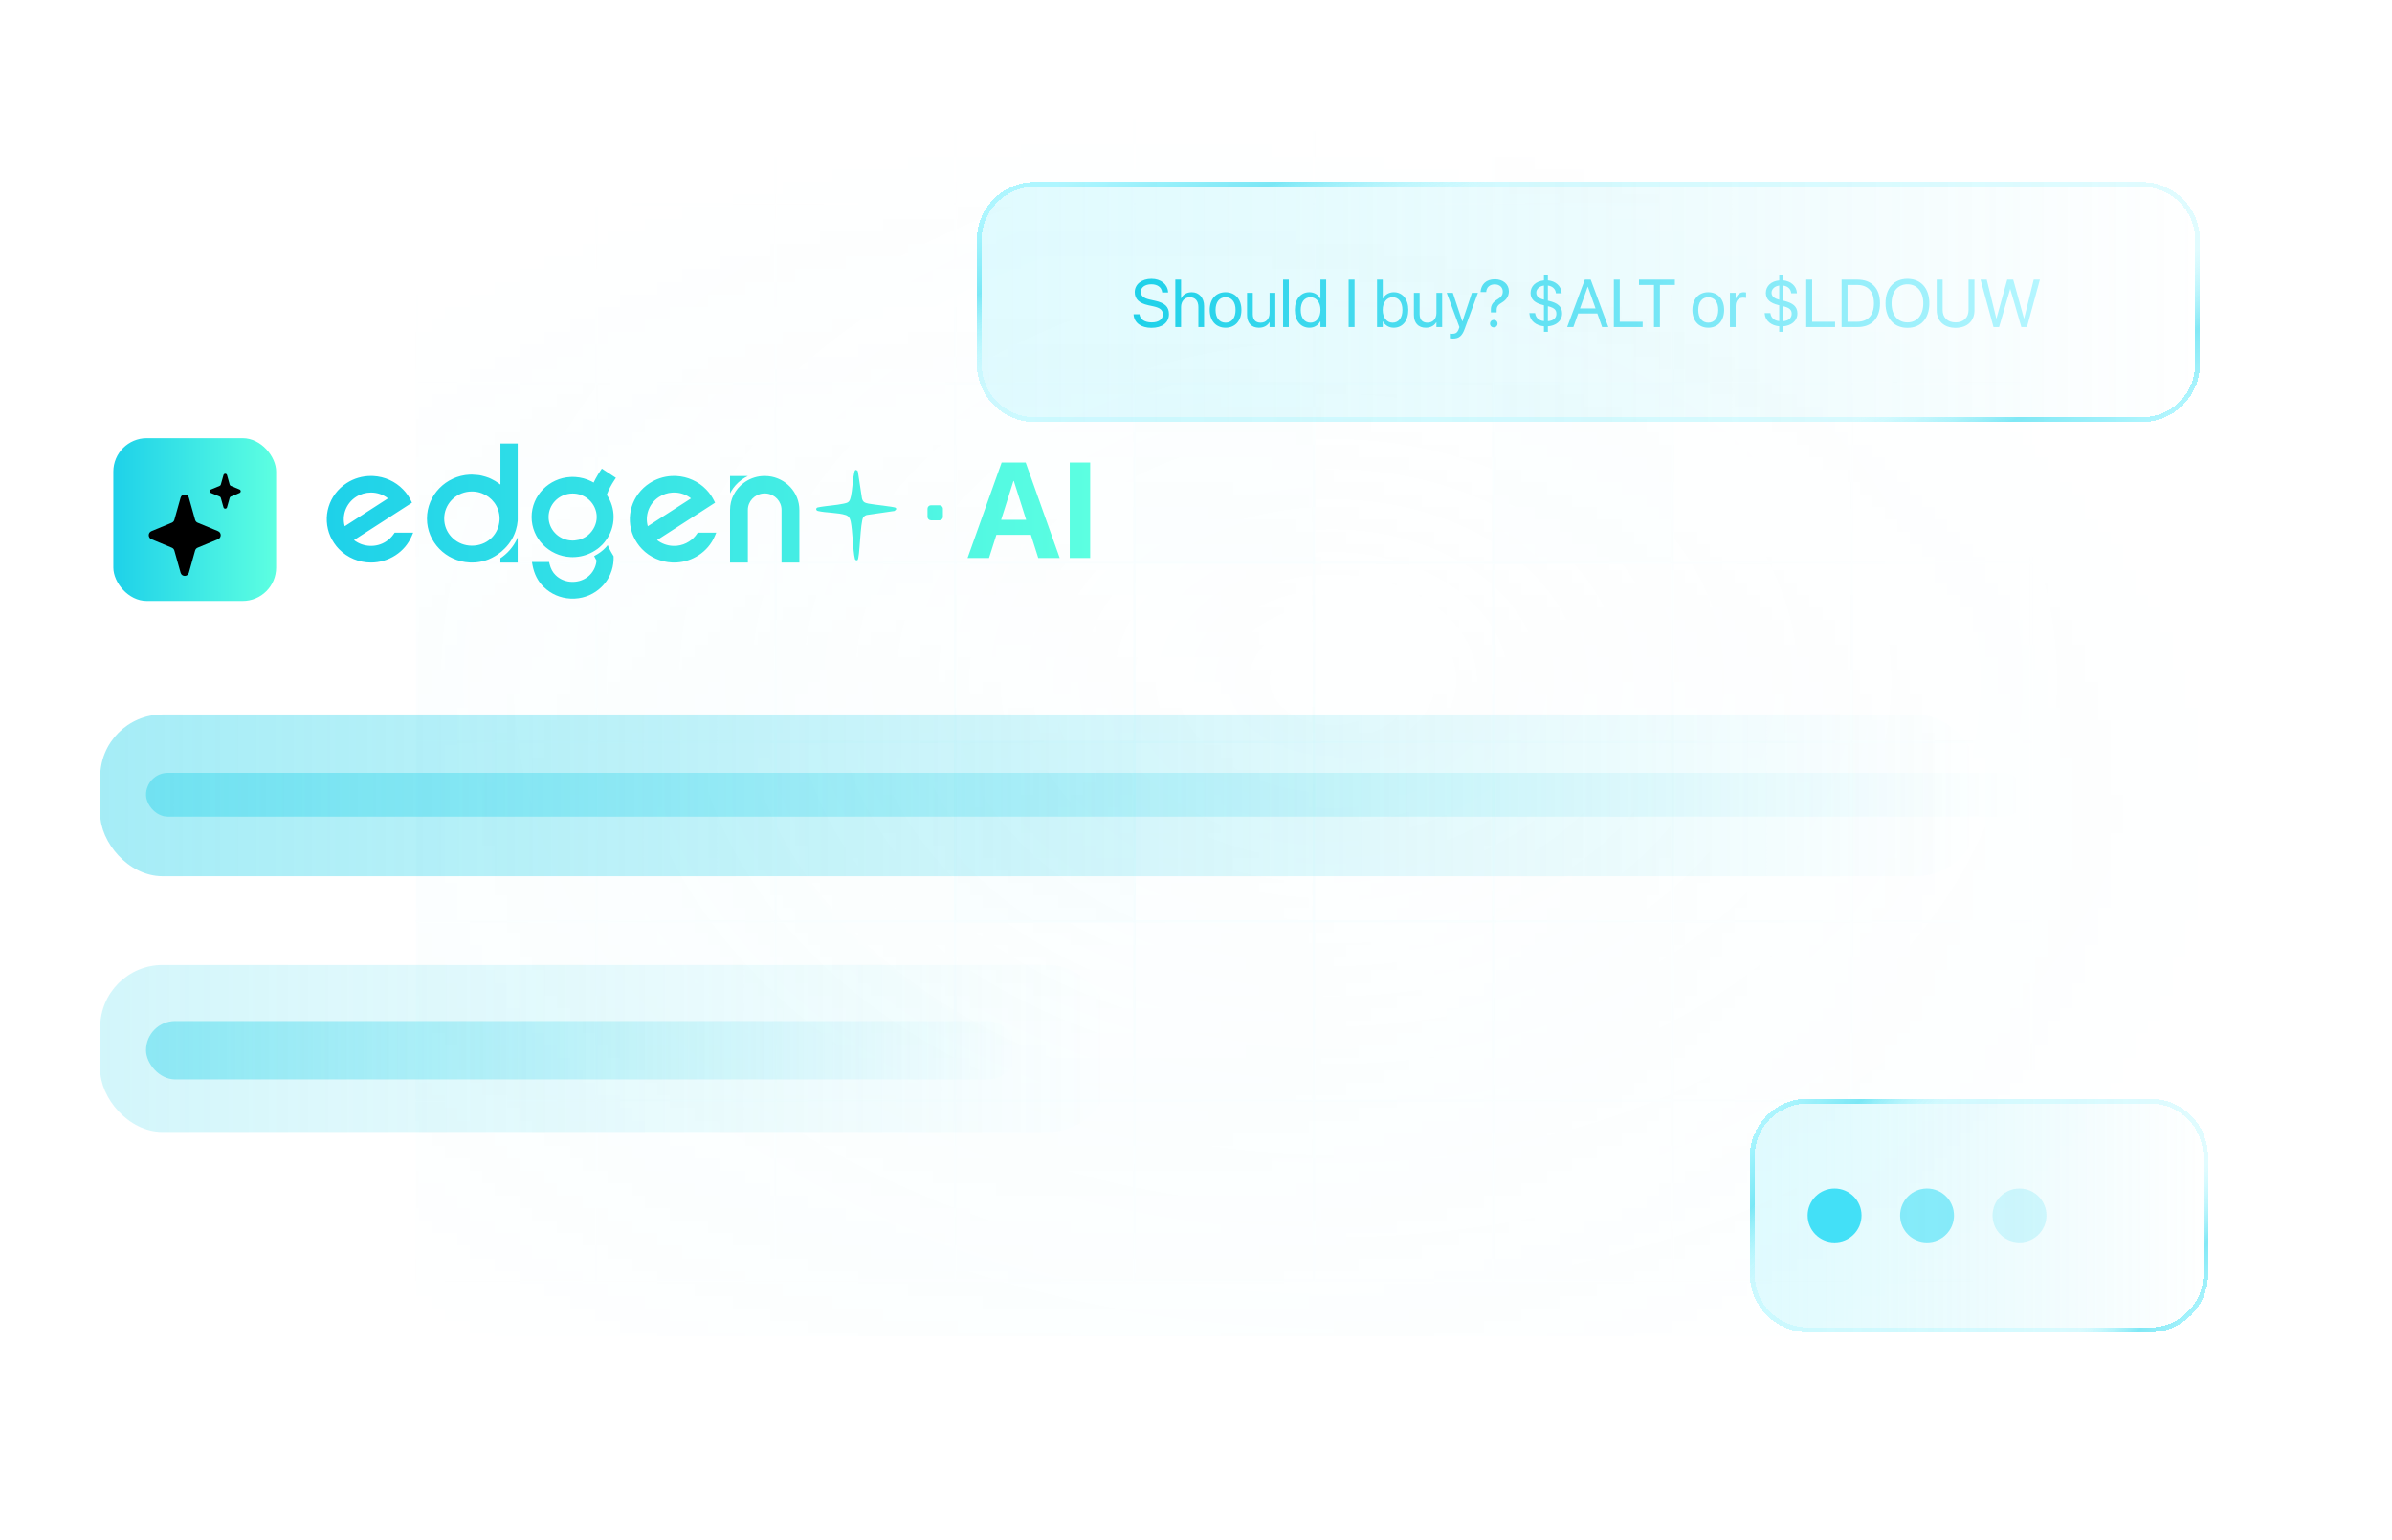 <svg width="191" height="123" viewBox="0 0 191 123" fill="none" xmlns="http://www.w3.org/2000/svg">
<mask id="mask0_82_11390" style="mask-type:alpha" maskUnits="userSpaceOnUse" x="0" y="7" width="183" height="116">
<rect y="7" width="183" height="116" fill="url(#paint0_radial_82_11390)"/>
</mask>
<g mask="url(#mask0_82_11390)">
<rect width="146.287" height="104.839" transform="translate(33.208 1.891)" fill="url(#paint1_radial_82_11390)"/>
<rect x="33.298" y="1.981" width="14.322" height="14.322" stroke="#7CEEFF" stroke-opacity="0.35" stroke-width="0.181"/>
<rect x="47.62" y="1.981" width="14.322" height="14.322" stroke="#7CEEFF" stroke-opacity="0.35" stroke-width="0.181"/>
<rect x="61.943" y="1.981" width="14.322" height="14.322" stroke="#7CEEFF" stroke-opacity="0.35" stroke-width="0.181"/>
<rect x="76.265" y="1.981" width="14.322" height="14.322" stroke="#7CEEFF" stroke-opacity="0.35" stroke-width="0.181"/>
<rect x="90.588" y="1.981" width="14.322" height="14.322" stroke="#7CEEFF" stroke-opacity="0.35" stroke-width="0.181"/>
<rect x="104.91" y="1.981" width="14.322" height="14.322" stroke="#7CEEFF" stroke-opacity="0.35" stroke-width="0.181"/>
<rect x="119.141" y="1.891" width="14.504" height="14.504" fill="#43E0F7" fill-opacity="0.25"/>
<rect x="119.232" y="1.981" width="14.322" height="14.322" stroke="#7CEEFF" stroke-opacity="0.35" stroke-width="0.181"/>
<rect x="133.554" y="1.981" width="14.322" height="14.322" stroke="#7CEEFF" stroke-opacity="0.35" stroke-width="0.181"/>
<rect x="147.877" y="1.981" width="14.322" height="14.322" stroke="#7CEEFF" stroke-opacity="0.35" stroke-width="0.181"/>
<rect x="33.298" y="16.303" width="14.322" height="14.322" stroke="#7CEEFF" stroke-opacity="0.35" stroke-width="0.181"/>
<rect x="47.62" y="16.303" width="14.322" height="14.322" stroke="#7CEEFF" stroke-opacity="0.35" stroke-width="0.181"/>
<rect x="61.943" y="16.303" width="14.322" height="14.322" stroke="#7CEEFF" stroke-opacity="0.35" stroke-width="0.181"/>
<rect x="76.265" y="16.303" width="14.322" height="14.322" stroke="#7CEEFF" stroke-opacity="0.35" stroke-width="0.181"/>
<rect x="90.588" y="16.303" width="14.322" height="14.322" stroke="#7CEEFF" stroke-opacity="0.35" stroke-width="0.181"/>
<rect x="104.91" y="16.303" width="14.322" height="14.322" stroke="#7CEEFF" stroke-opacity="0.35" stroke-width="0.181"/>
<rect x="119.232" y="16.303" width="14.322" height="14.322" stroke="#7CEEFF" stroke-opacity="0.35" stroke-width="0.181"/>
<rect x="133.554" y="16.303" width="14.322" height="14.322" stroke="#7CEEFF" stroke-opacity="0.35" stroke-width="0.181"/>
<rect x="147.877" y="16.303" width="14.322" height="14.322" stroke="#7CEEFF" stroke-opacity="0.35" stroke-width="0.181"/>
<rect x="33.298" y="30.626" width="14.322" height="14.322" stroke="#7CEEFF" stroke-opacity="0.35" stroke-width="0.181"/>
<rect x="47.62" y="30.626" width="14.322" height="14.322" stroke="#7CEEFF" stroke-opacity="0.35" stroke-width="0.181"/>
<rect x="61.943" y="30.626" width="14.322" height="14.322" stroke="#7CEEFF" stroke-opacity="0.35" stroke-width="0.181"/>
<rect x="76.265" y="30.626" width="14.322" height="14.322" stroke="#7CEEFF" stroke-opacity="0.35" stroke-width="0.181"/>
<rect x="90.497" y="30.535" width="14.504" height="14.504" fill="#43E0F7" fill-opacity="0.25"/>
<rect x="90.588" y="30.626" width="14.322" height="14.322" stroke="#7CEEFF" stroke-opacity="0.35" stroke-width="0.181"/>
<rect x="104.91" y="30.626" width="14.322" height="14.322" stroke="#7CEEFF" stroke-opacity="0.35" stroke-width="0.181"/>
<rect x="119.141" y="30.535" width="14.504" height="14.504" fill="#43E0F7" fill-opacity="0.25"/>
<rect x="119.232" y="30.626" width="14.322" height="14.322" stroke="#7CEEFF" stroke-opacity="0.35" stroke-width="0.181"/>
<rect x="133.554" y="30.626" width="14.322" height="14.322" stroke="#7CEEFF" stroke-opacity="0.35" stroke-width="0.181"/>
<rect x="147.877" y="30.626" width="14.322" height="14.322" stroke="#7CEEFF" stroke-opacity="0.35" stroke-width="0.181"/>
<rect x="33.298" y="44.948" width="14.322" height="14.322" stroke="#7CEEFF" stroke-opacity="0.35" stroke-width="0.181"/>
<rect x="47.62" y="44.948" width="14.322" height="14.322" stroke="#7CEEFF" stroke-opacity="0.35" stroke-width="0.181"/>
<rect x="61.943" y="44.948" width="14.322" height="14.322" stroke="#7CEEFF" stroke-opacity="0.35" stroke-width="0.181"/>
<rect x="76.265" y="44.948" width="14.322" height="14.322" stroke="#7CEEFF" stroke-opacity="0.35" stroke-width="0.181"/>
<rect x="90.588" y="44.948" width="14.322" height="14.322" stroke="#7CEEFF" stroke-opacity="0.35" stroke-width="0.181"/>
<rect x="104.91" y="44.948" width="14.322" height="14.322" stroke="#7CEEFF" stroke-opacity="0.35" stroke-width="0.181"/>
<rect x="119.232" y="44.948" width="14.322" height="14.322" stroke="#7CEEFF" stroke-opacity="0.35" stroke-width="0.181"/>
<rect x="133.554" y="44.948" width="14.322" height="14.322" stroke="#7CEEFF" stroke-opacity="0.35" stroke-width="0.181"/>
<rect x="147.877" y="44.948" width="14.322" height="14.322" stroke="#7CEEFF" stroke-opacity="0.35" stroke-width="0.181"/>
<rect x="33.298" y="59.27" width="14.322" height="14.322" stroke="#7CEEFF" stroke-opacity="0.35" stroke-width="0.181"/>
<rect x="47.62" y="59.27" width="14.322" height="14.322" stroke="#7CEEFF" stroke-opacity="0.35" stroke-width="0.181"/>
<rect x="61.943" y="59.27" width="14.322" height="14.322" stroke="#7CEEFF" stroke-opacity="0.35" stroke-width="0.181"/>
<rect x="76.174" y="59.18" width="14.504" height="14.504" fill="#43E0F7" fill-opacity="0.25"/>
<rect x="76.265" y="59.27" width="14.322" height="14.322" stroke="#7CEEFF" stroke-opacity="0.35" stroke-width="0.181"/>
<rect x="90.588" y="59.27" width="14.322" height="14.322" stroke="#7CEEFF" stroke-opacity="0.35" stroke-width="0.181"/>
<rect x="104.91" y="59.27" width="14.322" height="14.322" stroke="#7CEEFF" stroke-opacity="0.35" stroke-width="0.181"/>
<rect x="119.232" y="59.27" width="14.322" height="14.322" stroke="#7CEEFF" stroke-opacity="0.35" stroke-width="0.181"/>
<rect x="133.554" y="59.27" width="14.322" height="14.322" stroke="#7CEEFF" stroke-opacity="0.35" stroke-width="0.181"/>
<rect x="147.877" y="59.27" width="14.322" height="14.322" stroke="#7CEEFF" stroke-opacity="0.35" stroke-width="0.181"/>
<rect x="33.298" y="73.593" width="14.322" height="14.322" stroke="#7CEEFF" stroke-opacity="0.35" stroke-width="0.181"/>
<rect x="47.62" y="73.593" width="14.322" height="14.322" stroke="#7CEEFF" stroke-opacity="0.35" stroke-width="0.181"/>
<rect x="61.943" y="73.593" width="14.322" height="14.322" stroke="#7CEEFF" stroke-opacity="0.35" stroke-width="0.181"/>
<rect x="76.265" y="73.593" width="14.322" height="14.322" stroke="#7CEEFF" stroke-opacity="0.35" stroke-width="0.181"/>
<rect x="90.588" y="73.593" width="14.322" height="14.322" stroke="#7CEEFF" stroke-opacity="0.35" stroke-width="0.181"/>
<rect x="104.91" y="73.593" width="14.322" height="14.322" stroke="#7CEEFF" stroke-opacity="0.35" stroke-width="0.181"/>
<rect x="119.232" y="73.593" width="14.322" height="14.322" stroke="#7CEEFF" stroke-opacity="0.35" stroke-width="0.181"/>
<rect x="133.554" y="73.593" width="14.322" height="14.322" stroke="#7CEEFF" stroke-opacity="0.35" stroke-width="0.181"/>
<rect x="147.877" y="73.593" width="14.322" height="14.322" stroke="#7CEEFF" stroke-opacity="0.35" stroke-width="0.181"/>
<rect x="33.298" y="87.915" width="14.322" height="14.322" stroke="#7CEEFF" stroke-opacity="0.35" stroke-width="0.181"/>
<rect x="47.62" y="87.915" width="14.322" height="14.322" stroke="#7CEEFF" stroke-opacity="0.35" stroke-width="0.181"/>
<rect x="61.943" y="87.915" width="14.322" height="14.322" stroke="#7CEEFF" stroke-opacity="0.35" stroke-width="0.181"/>
<rect x="76.265" y="87.915" width="14.322" height="14.322" stroke="#7CEEFF" stroke-opacity="0.35" stroke-width="0.181"/>
<rect x="90.588" y="87.915" width="14.322" height="14.322" stroke="#7CEEFF" stroke-opacity="0.35" stroke-width="0.181"/>
<rect x="104.91" y="87.915" width="14.322" height="14.322" stroke="#7CEEFF" stroke-opacity="0.35" stroke-width="0.181"/>
<rect x="119.232" y="87.915" width="14.322" height="14.322" stroke="#7CEEFF" stroke-opacity="0.35" stroke-width="0.181"/>
<rect x="133.554" y="87.915" width="14.322" height="14.322" stroke="#7CEEFF" stroke-opacity="0.35" stroke-width="0.181"/>
<rect x="147.877" y="87.915" width="14.322" height="14.322" stroke="#7CEEFF" stroke-opacity="0.35" stroke-width="0.181"/>
</g>
<g filter="url(#filter0_d_82_11390)">
<path d="M78 17.616C78 15.067 80.067 13 82.617 13H171.044C173.594 13 175.661 15.067 175.661 17.616V27.556C175.661 30.106 173.594 32.173 171.044 32.173H82.617C80.067 32.173 78 30.106 78 27.556V17.616Z" fill="url(#paint2_linear_82_11390)" fill-opacity="0.2" shape-rendering="crispEdges"/>
<path d="M82.616 13.192H171.044C173.487 13.192 175.468 15.173 175.468 17.616V27.557C175.468 30 173.487 31.98 171.044 31.98H82.616C80.173 31.98 78.192 30 78.192 27.557V17.616C78.192 15.173 80.173 13.193 82.616 13.192Z" stroke="url(#paint3_linear_82_11390)" stroke-opacity="0.6" stroke-width="0.385" shape-rendering="crispEdges"/>
<path d="M82.616 13.192H171.044C173.487 13.192 175.468 15.173 175.468 17.616V27.557C175.468 30 173.487 31.98 171.044 31.98H82.616C80.173 31.98 78.192 30 78.192 27.557V17.616C78.192 15.173 80.173 13.193 82.616 13.192Z" stroke="url(#paint4_linear_82_11390)" stroke-opacity="0.6" stroke-width="0.385" shape-rendering="crispEdges"/>
<path d="M82.616 13.192H171.044C173.487 13.192 175.468 15.173 175.468 17.616V27.557C175.468 30 173.487 31.98 171.044 31.98H82.616C80.173 31.98 78.192 30 78.192 27.557V17.616C78.192 15.173 80.173 13.193 82.616 13.192Z" stroke="#9AF3FF" stroke-opacity="0.3" stroke-width="0.385" shape-rendering="crispEdges"/>
<path d="M91.94 24.649C91.119 24.649 90.564 24.247 90.517 23.598L90.514 23.561H90.988L90.993 23.598C91.048 23.979 91.416 24.213 91.966 24.213C92.513 24.213 92.858 23.966 92.858 23.574V23.571C92.858 23.237 92.639 23.051 92.119 22.935L91.698 22.843C90.956 22.68 90.609 22.346 90.609 21.791V21.788C90.612 21.165 91.164 20.728 91.945 20.728C92.687 20.728 93.228 21.157 93.27 21.778L93.273 21.817H92.8L92.794 21.78C92.737 21.394 92.413 21.165 91.932 21.165C91.424 21.168 91.093 21.41 91.093 21.775V21.778C91.093 22.088 91.322 22.283 91.816 22.39L92.237 22.483C93.015 22.654 93.341 22.969 93.341 23.548V23.55C93.341 24.224 92.808 24.649 91.94 24.649ZM93.849 24.586V20.792H94.307V22.288H94.317C94.464 21.98 94.761 21.799 95.169 21.799C95.75 21.799 96.147 22.248 96.147 22.911V24.586H95.69V22.99C95.69 22.496 95.437 22.204 95.011 22.204C94.588 22.204 94.307 22.525 94.307 22.99V24.586H93.849ZM97.862 24.639C97.102 24.639 96.595 24.089 96.595 23.219V23.214C96.595 22.343 97.105 21.799 97.859 21.799C98.614 21.799 99.127 22.34 99.127 23.214V23.219C99.127 24.092 98.617 24.639 97.862 24.639ZM97.865 24.234C98.346 24.234 98.659 23.861 98.659 23.219V23.214C98.659 22.572 98.343 22.204 97.859 22.204C97.383 22.204 97.063 22.575 97.063 23.214V23.219C97.063 23.863 97.381 24.234 97.865 24.234ZM100.524 24.639C99.924 24.639 99.577 24.25 99.577 23.627V21.851H100.034V23.545C100.034 23.989 100.242 24.234 100.663 24.234C101.094 24.234 101.376 23.926 101.376 23.461V21.851H101.833V24.586H101.376V24.197H101.365C101.218 24.452 100.939 24.639 100.524 24.639ZM102.454 24.586V20.792H102.911V24.586H102.454ZM104.558 24.639C103.858 24.639 103.395 24.081 103.395 23.219V23.216C103.395 22.354 103.863 21.799 104.55 21.799C104.936 21.799 105.255 21.993 105.426 22.309H105.436V20.792H105.894V24.586H105.436V24.124H105.426C105.255 24.442 104.95 24.639 104.558 24.639ZM104.647 24.234C105.11 24.234 105.439 23.832 105.439 23.219V23.216C105.439 22.606 105.107 22.204 104.647 22.204C104.163 22.204 103.863 22.593 103.863 23.216V23.219C103.863 23.847 104.163 24.234 104.647 24.234ZM107.687 24.586V20.792H108.161V24.586H107.687ZM111.29 24.639C110.898 24.639 110.593 24.442 110.422 24.124H110.412V24.586H109.954V20.792H110.412V22.309H110.422C110.593 21.993 110.911 21.799 111.298 21.799C111.984 21.799 112.453 22.354 112.453 23.216V23.219C112.453 24.081 111.99 24.639 111.29 24.639ZM111.201 24.234C111.685 24.234 111.984 23.847 111.984 23.219V23.216C111.984 22.593 111.685 22.204 111.201 22.204C110.74 22.204 110.409 22.606 110.409 23.216V23.219C110.409 23.832 110.738 24.234 111.201 24.234ZM113.846 24.639C113.247 24.639 112.9 24.25 112.9 23.627V21.851H113.357V23.545C113.357 23.989 113.565 24.234 113.986 24.234C114.417 24.234 114.698 23.926 114.698 23.461V21.851H115.156V24.586H114.698V24.197H114.688C114.541 24.452 114.262 24.639 113.846 24.639ZM116.016 25.507C115.927 25.507 115.829 25.496 115.771 25.486V25.112C115.811 25.12 115.863 25.128 115.919 25.128C116.208 25.128 116.368 25.055 116.479 24.744L116.534 24.589L115.519 21.851H116.008L116.763 24.129H116.773L117.531 21.851H118.012L116.944 24.757C116.75 25.281 116.51 25.507 116.016 25.507ZM119.046 23.413V23.172C119.046 22.824 119.211 22.588 119.572 22.372C119.877 22.185 119.995 22.02 119.995 21.741V21.738C119.995 21.41 119.74 21.173 119.351 21.173C118.953 21.173 118.709 21.407 118.675 21.757L118.672 21.783H118.222L118.225 21.749C118.267 21.212 118.63 20.763 119.369 20.763C120.029 20.763 120.484 21.17 120.484 21.715V21.717C120.484 22.128 120.271 22.419 119.934 22.622C119.6 22.819 119.506 22.966 119.506 23.243V23.413H119.046ZM119.277 24.613C119.109 24.613 118.977 24.481 118.977 24.313C118.977 24.142 119.109 24.013 119.277 24.013C119.448 24.013 119.577 24.142 119.577 24.313C119.577 24.481 119.448 24.613 119.277 24.613ZM123.282 24.968V24.523C122.659 24.468 122.165 24.095 122.122 23.508L122.12 23.471H122.577L122.583 23.503C122.635 23.805 122.83 24.061 123.282 24.11V22.846L123.222 22.83C122.567 22.672 122.215 22.38 122.215 21.859V21.857C122.215 21.294 122.662 20.913 123.282 20.855V20.41H123.598V20.852C124.203 20.907 124.658 21.294 124.694 21.846L124.697 21.886H124.239L124.237 21.862C124.2 21.53 123.953 21.312 123.598 21.268V22.475L123.679 22.493C124.355 22.656 124.734 22.935 124.734 23.49V23.492C124.734 24.124 124.216 24.479 123.598 24.526V24.968H123.282ZM122.672 21.836C122.672 22.093 122.833 22.288 123.282 22.398V21.268C122.882 21.323 122.672 21.578 122.672 21.833V21.836ZM123.614 22.924L123.598 22.922V24.116C124.087 24.076 124.276 23.826 124.276 23.521V23.519C124.276 23.232 124.132 23.051 123.614 22.924ZM125.136 24.586L126.548 20.792H127.017L128.426 24.586H127.929L127.545 23.5H126.017L125.633 24.586H125.136ZM126.777 21.36L126.162 23.098H127.403L126.788 21.36H126.777ZM128.863 24.586V20.792H129.336V24.16H131.166V24.586H128.863ZM132.069 24.586V21.218H130.872V20.792H133.738V21.218H132.542V24.586H132.069ZM136.405 24.639C135.645 24.639 135.138 24.089 135.138 23.219V23.214C135.138 22.343 135.648 21.799 136.403 21.799C137.157 21.799 137.67 22.34 137.67 23.214V23.219C137.67 24.092 137.16 24.639 136.405 24.639ZM136.408 24.234C136.889 24.234 137.202 23.861 137.202 23.219V23.214C137.202 22.572 136.886 22.204 136.403 22.204C135.927 22.204 135.606 22.575 135.606 23.214V23.219C135.606 23.863 135.924 24.234 136.408 24.234ZM138.133 24.586V21.851H138.591V22.314H138.601C138.693 21.999 138.93 21.799 139.237 21.799C139.316 21.799 139.385 21.812 139.422 21.817V22.262C139.385 22.248 139.287 22.235 139.177 22.235C138.822 22.235 138.591 22.483 138.591 22.898V24.586H138.133ZM142.07 24.968V24.523C141.447 24.468 140.952 24.095 140.91 23.508L140.907 23.471H141.365L141.37 23.503C141.423 23.805 141.617 24.061 142.07 24.11V22.846L142.009 22.83C141.355 22.672 141.002 22.38 141.002 21.859V21.857C141.002 21.294 141.449 20.913 142.07 20.855V20.41H142.385V20.852C142.99 20.907 143.445 21.294 143.482 21.846L143.485 21.886H143.027L143.024 21.862C142.988 21.53 142.74 21.312 142.385 21.268V22.475L142.467 22.493C143.143 22.656 143.522 22.935 143.522 23.49V23.492C143.522 24.124 143.003 24.479 142.385 24.526V24.968H142.07ZM141.46 21.836C141.46 22.093 141.62 22.288 142.07 22.398V21.268C141.67 21.323 141.46 21.578 141.46 21.833V21.836ZM142.401 22.924L142.385 22.922V24.116C142.875 24.076 143.064 23.826 143.064 23.521V23.519C143.064 23.232 142.919 23.051 142.401 22.924ZM144.226 24.586V20.792H144.7V24.16H146.53V24.586H144.226ZM147.051 24.586V20.792H148.326C149.449 20.792 150.117 21.491 150.117 22.682V22.688C150.117 23.884 149.454 24.586 148.326 24.586H147.051ZM147.524 24.16H148.295C149.155 24.16 149.633 23.634 149.633 22.693V22.688C149.633 21.741 149.155 21.218 148.295 21.218H147.524V24.16ZM152.31 24.649C151.232 24.649 150.559 23.895 150.559 22.69V22.685C150.559 21.483 151.235 20.728 152.31 20.728C153.383 20.728 154.057 21.483 154.057 22.685V22.69C154.057 23.895 153.386 24.649 152.31 24.649ZM152.31 24.213C153.092 24.213 153.573 23.616 153.573 22.69V22.685C153.573 21.754 153.084 21.165 152.31 21.165C151.535 21.165 151.043 21.752 151.043 22.685V22.69C151.043 23.624 151.532 24.213 152.31 24.213ZM156.155 24.649C155.214 24.649 154.646 24.081 154.646 23.256V20.792H155.119V23.224C155.119 23.808 155.498 24.213 156.155 24.213C156.813 24.213 157.186 23.808 157.186 23.224V20.792H157.66V23.256C157.66 24.081 157.097 24.649 156.155 24.649ZM159.18 24.586L158.146 20.792H158.64L159.406 23.908H159.416L160.276 20.792H160.755L161.615 23.908H161.625L162.391 20.792H162.885L161.852 24.586H161.404L160.521 21.546H160.51L159.627 24.586H159.18Z" fill="url(#paint5_linear_82_11390)"/>
</g>
<rect x="9.049" y="35" width="13" height="13" rx="2.669" fill="url(#paint6_linear_82_11390)"/>
<path d="M14.421 39.749C14.515 39.412 14.987 39.412 15.082 39.749L15.58 41.522C15.609 41.625 15.683 41.709 15.78 41.749L17.411 42.425C17.695 42.544 17.695 42.951 17.411 43.069L15.78 43.746C15.683 43.786 15.609 43.87 15.58 43.972L15.082 45.745C14.987 46.082 14.515 46.082 14.421 45.745L13.922 43.972C13.894 43.87 13.82 43.786 13.722 43.746L12.092 43.069C11.807 42.951 11.807 42.543 12.092 42.425L13.722 41.749C13.82 41.709 13.894 41.625 13.922 41.522L14.421 39.749Z" fill="black"/>
<path d="M17.844 37.949C17.885 37.804 18.087 37.804 18.128 37.949L18.342 38.71C18.354 38.754 18.386 38.79 18.428 38.807L19.127 39.097C19.25 39.148 19.25 39.323 19.127 39.374L18.428 39.664C18.386 39.681 18.354 39.717 18.342 39.761L18.128 40.522C18.087 40.667 17.885 40.667 17.844 40.522L17.63 39.761C17.618 39.717 17.586 39.681 17.544 39.664L16.845 39.374C16.723 39.323 16.723 39.148 16.845 39.097L17.544 38.807C17.586 38.79 17.618 38.754 17.63 38.71L17.844 37.949Z" fill="black"/>
<rect opacity="0.4" x="8" y="57.067" width="149.979" height="12.921" rx="4.982" fill="url(#paint7_linear_82_11390)"/>
<g filter="url(#filter1_d_82_11390)">
<path d="M139.722 90.83C139.722 88.281 141.789 86.214 144.339 86.214H171.696C174.245 86.214 176.312 88.281 176.312 90.83V100.253C176.312 102.803 174.245 104.87 171.696 104.87H144.339C141.789 104.87 139.722 102.803 139.722 100.253V90.83Z" fill="url(#paint8_linear_82_11390)" fill-opacity="0.2" shape-rendering="crispEdges"/>
<path d="M144.339 86.406H171.695C174.138 86.406 176.12 88.387 176.12 90.83V100.253C176.12 102.696 174.138 104.678 171.695 104.678H144.339C141.895 104.678 139.915 102.696 139.915 100.253V90.83C139.915 88.387 141.895 86.406 144.339 86.406Z" stroke="url(#paint9_linear_82_11390)" stroke-opacity="0.6" stroke-width="0.385" shape-rendering="crispEdges"/>
<path d="M144.339 86.406H171.695C174.138 86.406 176.12 88.387 176.12 90.83V100.253C176.12 102.696 174.138 104.678 171.695 104.678H144.339C141.895 104.678 139.915 102.696 139.915 100.253V90.83C139.915 88.387 141.895 86.406 144.339 86.406Z" stroke="url(#paint10_linear_82_11390)" stroke-opacity="0.6" stroke-width="0.385" shape-rendering="crispEdges"/>
<path d="M144.339 86.406H171.695C174.138 86.406 176.12 88.387 176.12 90.83V100.253C176.12 102.696 174.138 104.678 171.695 104.678H144.339C141.895 104.678 139.915 102.696 139.915 100.253V90.83C139.915 88.387 141.895 86.406 144.339 86.406Z" stroke="#9AF3FF" stroke-opacity="0.3" stroke-width="0.385" shape-rendering="crispEdges"/>
<circle cx="146.491" cy="95.542" r="2.152" fill="#43E0F7"/>
<circle opacity="0.6" cx="153.874" cy="95.542" r="2.152" fill="#43E0F7"/>
<circle opacity="0.2" cx="161.256" cy="95.542" r="2.152" fill="#43E0F7"/>
</g>
<rect opacity="0.4" x="11.659" y="61.731" width="150.017" height="3.498" rx="1.749" fill="url(#paint11_linear_82_11390)"/>
<rect opacity="0.4" x="11.659" y="81.552" width="69.52" height="4.664" rx="2.332" fill="url(#paint12_linear_82_11390)"/>
<rect opacity="0.2" x="8" y="77.075" width="80.657" height="13.338" rx="4.982" fill="url(#paint13_linear_82_11390)"/>
<path d="M48.539 43.576L48.54 43.575C48.566 43.636 48.593 43.697 48.621 43.756C48.706 43.934 48.802 44.107 48.903 44.27L48.996 44.428V44.61C48.996 45.011 48.903 46.032 48.036 46.875C47.457 47.446 46.696 47.771 45.886 47.81C45.832 47.812 45.777 47.813 45.723 47.813C45.668 47.813 45.614 47.812 45.56 47.81C44.749 47.771 43.988 47.446 43.409 46.875C42.942 46.418 42.651 45.843 42.517 45.123L42.475 44.885H43.845L43.881 45.042C43.974 45.417 44.13 45.713 44.368 45.941C44.684 46.252 45.104 46.427 45.537 46.466C45.661 46.477 45.786 46.477 45.909 46.466C46.342 46.427 46.764 46.252 47.081 45.941C47.491 45.541 47.605 45.063 47.636 44.773C47.568 44.662 47.507 44.545 47.444 44.413C47.543 44.362 47.641 44.307 47.734 44.246C48.069 44.044 48.308 43.802 48.435 43.653C48.477 43.604 48.506 43.564 48.523 43.54L48.539 43.576ZM29.806 38.02C30.709 38.066 31.57 38.453 32.188 39.097C32.33 39.239 32.46 39.4 32.574 39.57C32.666 39.708 32.748 39.852 32.818 39.995L32.897 40.153L28.267 43.138C29.001 43.709 30.04 43.76 30.823 43.25C31.072 43.093 31.283 42.886 31.452 42.635L31.514 42.544H32.992L32.874 42.822C32.604 43.452 32.153 43.982 31.571 44.356C30.974 44.741 30.297 44.931 29.624 44.931C28.682 44.931 27.748 44.561 27.061 43.851C26.93 43.718 26.803 43.561 26.676 43.373C26.562 43.202 26.462 43.025 26.382 42.846C25.702 41.301 26.248 39.51 27.682 38.585C28.258 38.212 28.93 38.016 29.624 38.016L29.806 38.02ZM41.336 44.931H39.956V44.587C40.174 44.443 40.452 44.225 40.722 43.913C40.96 43.638 41.125 43.366 41.238 43.138C41.276 43.062 41.309 42.99 41.336 42.925V44.931ZM54.006 38.02C54.909 38.066 55.77 38.453 56.389 39.097C56.53 39.239 56.66 39.4 56.774 39.57C56.867 39.708 56.948 39.852 57.019 39.995L57.097 40.153L52.467 43.138C52.834 43.423 53.278 43.579 53.727 43.6C53.84 43.605 53.953 43.602 54.064 43.59C54.4 43.554 54.73 43.441 55.023 43.25C55.272 43.093 55.483 42.886 55.652 42.635L55.714 42.544H57.192L57.074 42.822C56.805 43.452 56.353 43.982 55.772 44.356C55.249 44.693 54.665 44.881 54.076 44.922C53.992 44.928 53.908 44.931 53.824 44.931C53.766 44.931 53.706 44.929 53.647 44.926C52.766 44.883 51.906 44.517 51.261 43.851C51.13 43.718 51.004 43.561 50.876 43.373C50.762 43.202 50.663 43.025 50.582 42.846C49.902 41.301 50.449 39.51 51.882 38.585C52.386 38.259 52.964 38.067 53.565 38.024C53.651 38.018 53.738 38.016 53.824 38.016L54.006 38.02ZM61.344 38.031C62.737 38.17 63.828 39.326 63.828 40.727H63.829V44.931H62.405V40.727C62.405 40.046 61.876 39.485 61.199 39.418C61.154 39.413 61.108 39.411 61.062 39.411C61.016 39.411 60.97 39.413 60.925 39.418C60.248 39.486 59.717 40.046 59.717 40.727V44.931H58.293V40.727C58.293 39.874 58.693 39.088 59.388 38.57C59.812 38.254 60.309 38.068 60.834 38.026C60.909 38.02 60.985 38.018 61.062 38.018L61.344 38.031ZM41.338 41.59C41.317 41.849 41.266 42.104 41.192 42.338C41.026 42.883 40.734 43.372 40.317 43.795C40.135 43.983 39.944 44.147 39.74 44.284C39.722 44.297 39.39 44.524 39.017 44.676L38.949 44.701C38.913 44.716 38.876 44.727 38.845 44.737C38.824 44.747 38.808 44.753 38.787 44.758L38.569 44.823C38.502 44.838 38.434 44.849 38.366 44.864C38.351 44.869 38.335 44.869 38.319 44.874L38.163 44.899H38.152L38.022 44.915C38.007 44.915 37.991 44.915 37.976 44.92L37.679 44.93C37.617 44.93 37.555 44.928 37.494 44.925C35.602 44.83 34.092 43.295 34.092 41.42C34.092 39.545 35.602 38.005 37.494 37.91C37.555 37.907 37.617 37.906 37.679 37.906L38.116 37.937L38.117 37.938C38.133 37.938 38.154 37.938 38.175 37.943L38.258 37.953C38.273 37.953 38.284 37.958 38.294 37.963H38.34L38.371 37.974C38.392 37.979 38.419 37.978 38.444 37.988C38.548 38.008 38.652 38.035 38.756 38.07L38.892 38.116C38.901 38.116 38.916 38.125 38.918 38.126L38.996 38.151C39.011 38.156 39.027 38.167 39.048 38.172L39.132 38.207C39.168 38.222 39.204 38.243 39.267 38.273C39.45 38.361 39.628 38.466 39.795 38.584C39.851 38.623 39.906 38.664 39.959 38.706V35.422H41.338V41.59ZM68.347 37.534C68.367 37.535 68.39 37.544 68.414 37.56L68.493 37.633L68.5 37.641H68.497L68.828 39.816C68.873 39.97 68.931 40.056 69.012 40.111C69.094 40.167 69.202 40.194 69.353 40.227L69.807 40.296C70.013 40.323 70.26 40.353 70.501 40.384C70.741 40.414 70.976 40.446 71.157 40.475C71.248 40.489 71.326 40.503 71.385 40.517C71.414 40.523 71.439 40.53 71.458 40.536H71.459L71.458 40.533L71.503 40.556L71.631 40.654L71.525 40.602L71.559 40.676L71.564 40.687L71.555 40.694L71.428 40.808L71.42 40.815L71.419 40.812L69.197 41.135L69.198 41.136C69.125 41.154 69.047 41.202 68.988 41.257L68.936 41.315C68.921 41.333 68.906 41.364 68.892 41.403C68.877 41.443 68.864 41.492 68.852 41.549C68.826 41.663 68.803 41.809 68.782 41.975C68.741 42.306 68.707 42.719 68.677 43.122C68.646 43.525 68.618 43.921 68.585 44.219C68.568 44.368 68.55 44.493 68.53 44.583C68.52 44.628 68.51 44.665 68.499 44.691C68.493 44.704 68.487 44.716 68.481 44.725L68.454 44.744C68.414 44.756 68.374 44.755 68.34 44.739C68.323 44.731 68.307 44.718 68.295 44.703L68.267 44.648C68.179 44.311 68.133 43.698 68.086 43.09C68.044 42.556 68.002 42.026 67.932 41.685L67.899 41.55C67.871 41.446 67.83 41.36 67.772 41.292C67.728 41.241 67.672 41.199 67.603 41.166L67.527 41.136C67.228 41.037 66.835 40.994 66.436 40.957C66.037 40.92 65.63 40.889 65.306 40.812H65.305C65.227 40.79 65.178 40.736 65.173 40.678C65.167 40.618 65.207 40.561 65.287 40.532H65.289L65.545 40.484C65.804 40.442 66.071 40.412 66.337 40.382C66.692 40.342 67.046 40.3 67.376 40.227L67.571 40.178C67.627 40.16 67.676 40.139 67.717 40.111C67.798 40.056 67.855 39.97 67.9 39.815L67.954 39.599C68.001 39.374 68.03 39.125 68.057 38.872C68.092 38.535 68.123 38.191 68.185 37.895L68.197 37.826C68.201 37.801 68.206 37.774 68.211 37.748C68.221 37.697 68.234 37.644 68.254 37.605C68.273 37.566 68.303 37.533 68.347 37.534ZM84.617 44.569H82.904L82.315 42.719H79.56L78.971 44.569H77.258L79.981 36.94H81.899L84.617 44.569ZM87.049 44.569H85.417V36.94H87.049V44.569ZM49.18 38.169L49.066 38.337C48.811 38.715 48.604 39.112 48.449 39.52C48.808 40.049 48.996 40.661 48.996 41.296C48.996 42.008 48.754 42.702 48.313 43.249C48.307 43.26 48.018 43.67 47.507 43.977C47.043 44.275 46.511 44.451 45.96 44.49C45.882 44.496 45.803 44.499 45.724 44.499C45.667 44.499 45.61 44.497 45.555 44.494C43.828 44.408 42.449 43.007 42.449 41.296C42.449 39.585 43.828 38.183 45.555 38.097C45.61 38.094 45.667 38.093 45.724 38.093L45.946 38.1C46.39 38.129 46.818 38.244 47.209 38.44C47.274 38.472 47.338 38.507 47.401 38.544C47.45 38.441 47.5 38.343 47.549 38.252C47.695 37.978 47.835 37.757 47.942 37.6L48.058 37.43L49.18 38.169ZM37.453 39.268C36.337 39.378 35.468 40.299 35.468 41.422C35.468 42.544 36.337 43.464 37.453 43.574C37.527 43.582 37.603 43.586 37.68 43.586C37.756 43.586 37.831 43.582 37.905 43.575C39.013 43.473 39.818 42.623 39.887 41.554L39.892 41.422C39.892 41.172 39.85 40.932 39.767 40.708C39.478 39.892 38.724 39.331 37.855 39.264C37.797 39.259 37.738 39.257 37.68 39.257C37.603 39.257 37.527 39.26 37.453 39.268ZM45.527 39.428C44.561 39.525 43.804 40.325 43.804 41.296C43.804 42.267 44.561 43.068 45.527 43.165C45.592 43.172 45.657 43.175 45.724 43.175C45.782 43.175 45.84 43.172 45.897 43.167C46.299 43.133 46.67 42.981 46.978 42.722V42.721C47.404 42.356 47.648 41.816 47.648 41.296C47.648 40.776 47.423 40.273 47.03 39.917C46.721 39.635 46.326 39.464 45.905 39.426C45.845 39.42 45.784 39.418 45.724 39.418C45.657 39.418 45.592 39.421 45.527 39.428ZM29.624 39.34C29.201 39.34 28.785 39.461 28.424 39.692C27.639 40.2 27.279 41.151 27.526 42.034L30.98 39.807C30.596 39.504 30.119 39.34 29.624 39.34ZM53.666 39.345C53.298 39.371 52.941 39.49 52.624 39.692C51.888 40.168 51.525 41.034 51.687 41.868C51.697 41.924 51.71 41.979 51.726 42.034L55.179 39.807C54.843 39.542 54.437 39.382 54.009 39.347C53.948 39.342 53.886 39.34 53.824 39.34C53.772 39.34 53.718 39.341 53.666 39.345ZM75.012 40.357C75.165 40.357 75.29 40.482 75.29 40.635V41.283C75.29 41.437 75.165 41.56 75.012 41.56H74.338C74.184 41.56 74.06 41.437 74.06 41.283V40.635C74.06 40.482 74.185 40.357 74.338 40.357H75.012ZM79.939 41.523H81.938L80.954 38.42H80.922L79.939 41.523ZM59.713 38.025C59.534 38.111 59.364 38.211 59.205 38.331C58.86 38.586 58.581 38.901 58.376 39.255C58.347 39.305 58.319 39.357 58.293 39.409V38.02H59.713V38.025Z" fill="url(#paint14_linear_82_11390)"/>
<defs>
<filter id="filter0_d_82_11390" x="64.15" y="0.689" width="125.36" height="46.872" filterUnits="userSpaceOnUse" color-interpolation-filters="sRGB">
<feFlood flood-opacity="0" result="BackgroundImageFix"/>
<feColorMatrix in="SourceAlpha" type="matrix" values="0 0 0 0 0 0 0 0 0 0 0 0 0 0 0 0 0 0 127 0" result="hardAlpha"/>
<feOffset dy="1.539"/>
<feGaussianBlur stdDeviation="6.925"/>
<feComposite in2="hardAlpha" operator="out"/>
<feColorMatrix type="matrix" values="0 0 0 0 0.263 0 0 0 0 0.878 0 0 0 0 0.969 0 0 0 0.1 0"/>
<feBlend mode="normal" in2="BackgroundImageFix" result="effect1_dropShadow_82_11390"/>
<feBlend mode="normal" in="SourceGraphic" in2="effect1_dropShadow_82_11390" result="shape"/>
</filter>
<filter id="filter1_d_82_11390" x="125.873" y="73.903" width="64.289" height="46.355" filterUnits="userSpaceOnUse" color-interpolation-filters="sRGB">
<feFlood flood-opacity="0" result="BackgroundImageFix"/>
<feColorMatrix in="SourceAlpha" type="matrix" values="0 0 0 0 0 0 0 0 0 0 0 0 0 0 0 0 0 0 127 0" result="hardAlpha"/>
<feOffset dy="1.539"/>
<feGaussianBlur stdDeviation="6.925"/>
<feComposite in2="hardAlpha" operator="out"/>
<feColorMatrix type="matrix" values="0 0 0 0 0.263 0 0 0 0 0.878 0 0 0 0 0.969 0 0 0 0.1 0"/>
<feBlend mode="normal" in2="BackgroundImageFix" result="effect1_dropShadow_82_11390"/>
<feBlend mode="normal" in="SourceGraphic" in2="effect1_dropShadow_82_11390" result="shape"/>
</filter>
<radialGradient id="paint0_radial_82_11390" cx="0" cy="0" r="1" gradientUnits="userSpaceOnUse" gradientTransform="translate(91.5 65) rotate(90) scale(71.501 112.799)">
<stop stop-color="#92DCE6" stop-opacity="0.1"/>
<stop offset="0.802" stop-color="#D9D9D9" stop-opacity="0"/>
</radialGradient>
<radialGradient id="paint1_radial_82_11390" cx="0" cy="0" r="1" gradientUnits="userSpaceOnUse" gradientTransform="translate(73.144 52.42) rotate(90) scale(64.622 90.169)">
<stop stop-color="#92DCE6" stop-opacity="0.1"/>
<stop offset="0.802" stop-color="#1ED1E9" stop-opacity="0.44"/>
</radialGradient>
<linearGradient id="paint2_linear_82_11390" x1="78" y1="22.586" x2="175.661" y2="22.586" gradientUnits="userSpaceOnUse">
<stop stop-color="#6CEBFC"/>
<stop offset="1" stop-color="#1ED1E9" stop-opacity="0"/>
</linearGradient>
<linearGradient id="paint3_linear_82_11390" x1="93.132" y1="22.586" x2="89.052" y2="11.623" gradientUnits="userSpaceOnUse">
<stop stop-color="#9AF3FF" stop-opacity="0"/>
<stop offset="0.5" stop-color="#1ED1E9"/>
<stop offset="1" stop-color="#9AF3FF"/>
</linearGradient>
<linearGradient id="paint4_linear_82_11390" x1="166.914" y1="22.586" x2="171.999" y2="32.833" gradientUnits="userSpaceOnUse">
<stop stop-color="#9AF3FF" stop-opacity="0"/>
<stop offset="0.5" stop-color="#1ED1E9"/>
<stop offset="1" stop-color="#9AF3FF"/>
</linearGradient>
<linearGradient id="paint5_linear_82_11390" x1="90.33" y1="22.586" x2="163.33" y2="22.586" gradientUnits="userSpaceOnUse">
<stop stop-color="#1ED1E9"/>
<stop offset="1" stop-color="#B5F6FF"/>
</linearGradient>
<linearGradient id="paint6_linear_82_11390" x1="9.049" y1="41.5" x2="22.049" y2="41.5" gradientUnits="userSpaceOnUse">
<stop stop-color="#1ED1E9"/>
<stop offset="1" stop-color="#5DFFE1"/>
</linearGradient>
<linearGradient id="paint7_linear_82_11390" x1="8" y1="63.528" x2="157.979" y2="63.528" gradientUnits="userSpaceOnUse">
<stop stop-color="#1ED1E9"/>
<stop offset="1" stop-color="#1ED1E9" stop-opacity="0"/>
</linearGradient>
<linearGradient id="paint8_linear_82_11390" x1="139.722" y1="95.542" x2="176.312" y2="95.542" gradientUnits="userSpaceOnUse">
<stop stop-color="#6CEBFC"/>
<stop offset="1" stop-color="#1ED1E9" stop-opacity="0"/>
</linearGradient>
<linearGradient id="paint9_linear_82_11390" x1="145.392" y1="95.542" x2="139.322" y2="89.263" gradientUnits="userSpaceOnUse">
<stop stop-color="#9AF3FF" stop-opacity="0"/>
<stop offset="0.5" stop-color="#1ED1E9"/>
<stop offset="1" stop-color="#9AF3FF"/>
</linearGradient>
<linearGradient id="paint10_linear_82_11390" x1="173.035" y1="95.542" x2="179.053" y2="100.211" gradientUnits="userSpaceOnUse">
<stop stop-color="#9AF3FF" stop-opacity="0"/>
<stop offset="0.5" stop-color="#1ED1E9"/>
<stop offset="1" stop-color="#9AF3FF"/>
</linearGradient>
<linearGradient id="paint11_linear_82_11390" x1="11.659" y1="63.48" x2="161.677" y2="63.48" gradientUnits="userSpaceOnUse">
<stop stop-color="#1ED1E9"/>
<stop offset="1" stop-color="#1ED1E9" stop-opacity="0"/>
</linearGradient>
<linearGradient id="paint12_linear_82_11390" x1="11.659" y1="83.884" x2="81.179" y2="83.884" gradientUnits="userSpaceOnUse">
<stop stop-color="#1ED1E9"/>
<stop offset="1" stop-color="#1ED1E9" stop-opacity="0"/>
</linearGradient>
<linearGradient id="paint13_linear_82_11390" x1="8" y1="83.744" x2="88.657" y2="83.744" gradientUnits="userSpaceOnUse">
<stop stop-color="#1ED1E9"/>
<stop offset="1" stop-color="#1ED1E9" stop-opacity="0"/>
</linearGradient>
<linearGradient id="paint14_linear_82_11390" x1="26.091" y1="41.618" x2="87.049" y2="41.618" gradientUnits="userSpaceOnUse">
<stop stop-color="#1ED1E9"/>
<stop offset="1" stop-color="#5CFFE1"/>
</linearGradient>
</defs>
</svg>
